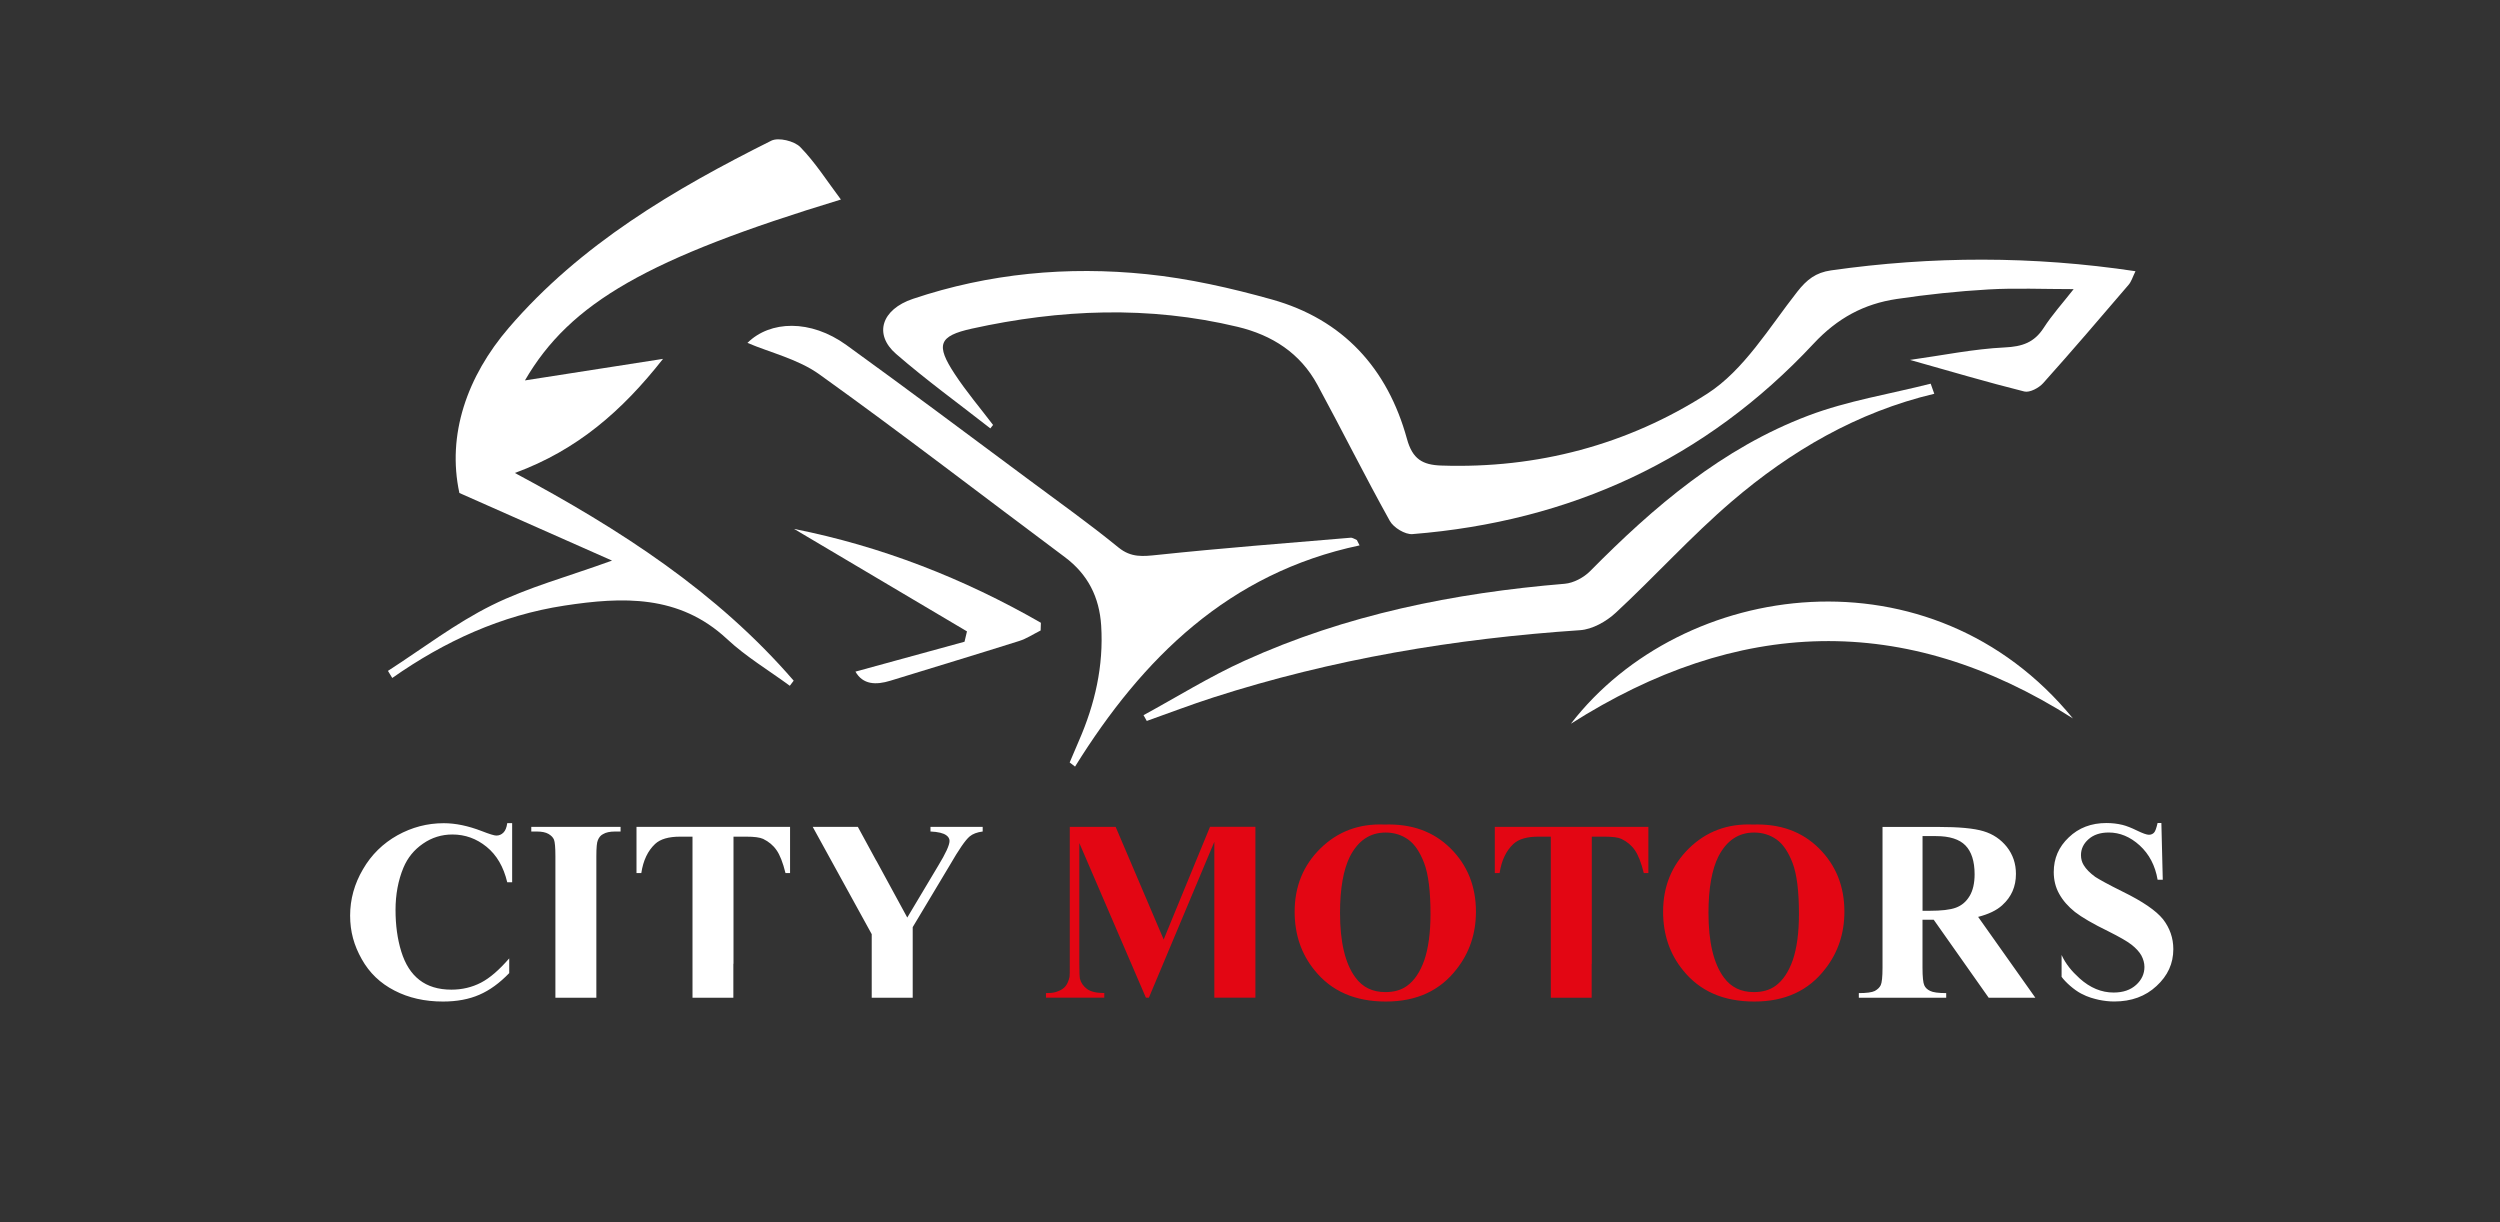 <?xml version="1.0" encoding="UTF-8"?> <svg xmlns="http://www.w3.org/2000/svg" id="_Слой_1" version="1.1" viewBox="0 0 717.32 350.7"><rect x="0" y="0" width="717.32" height="350.7" fill="#333333" stroke="none"/><defs><style> .st0 { fill: #fff; } .st1 { fill: #e30613; } </style></defs><g><path class="st0" d="M284.16,122.92c-9.05-7.09-18.39-13.85-27.06-21.38-6.47-5.62-4.16-12.76,4.84-15.79,21.82-7.33,44.36-9.42,67.09-7.08,12.09,1.24,24.15,3.97,35.88,7.25,20.46,5.72,33.23,19.78,38.79,40.02,1.59,5.8,4.48,7.46,9.85,7.64,27.56.93,53.48-5.98,76.29-20.6,10.55-6.77,17.77-18.98,25.83-29.25,2.77-3.53,5.33-5.52,9.71-6.15,28.93-4.1,57.8-4.19,87.35.24-.82,1.67-1.17,2.96-1.96,3.88-8.11,9.47-16.21,18.96-24.53,28.24-1.23,1.38-3.87,2.78-5.41,2.39-10.65-2.66-21.19-5.79-32.8-9.06,9.42-1.32,18.25-3.15,27.16-3.58,5.05-.24,8.48-1.39,11.22-5.64,2.4-3.72,5.41-7.05,8.58-11.09-8.81,0-16.64-.36-24.42.09-8.81.51-17.63,1.44-26.36,2.74-9.37,1.4-16.98,5.47-23.84,12.82-31.04,33.27-69.84,51.03-115.09,54.64-2.11.17-5.44-1.86-6.51-3.8-7.16-12.87-13.73-26.06-20.75-39.01-4.94-9.12-12.98-14.28-22.95-16.67-25.44-6.1-50.88-5.06-76.19.52-9.62,2.12-10.42,4.68-4.95,13.01,3.34,5.09,7.32,9.77,11.01,14.63-.26.33-.52.66-.79.99h.01Z"></path><path class="st0" d="M111.32,192.49c9.88-6.36,19.32-13.63,29.78-18.82,10.37-5.15,21.79-8.2,34.51-12.82-14.71-6.51-28.4-12.58-43.8-19.4-3.6-16.66,2.16-33.41,14.18-47.4,20.57-23.94,47.41-39.75,75.32-53.68,2.05-1.02,6.6.08,8.31,1.83,4.31,4.4,7.66,9.73,11.66,15.05-55.3,16.82-77.69,29.56-90.66,51.9,13.2-2.06,25.72-4.01,39.62-6.18-11.77,14.98-24.66,26.18-42.51,32.74,30.28,16.21,58.04,34.17,80,59.59-.37.49-.74.98-1.11,1.47-6.04-4.44-12.58-8.34-18.02-13.42-13.74-12.81-30.03-12.12-46.63-9.59-18.1,2.76-34.42,10.23-49.42,20.77-.41-.68-.82-1.35-1.23-2.03h0Z"></path><path class="st0" d="M390.1,156.49c-37.48,7.92-62.24,32.25-81.64,63.47-.51-.4-1.02-.8-1.54-1.19.88-2.07,1.75-4.15,2.65-6.22,4.6-10.54,7.12-21.47,6.39-33.05-.52-8.17-3.81-14.72-10.47-19.68-23.46-17.49-46.62-35.37-70.4-52.41-6.1-4.37-14.02-6.21-20.63-9.02,6.5-6.43,18.09-6.84,28.42.63,17.64,12.75,35.06,25.82,52.54,38.79,8.56,6.35,17.24,12.55,25.49,19.27,3.68,3,7.06,2.57,11.28,2.13,18.42-1.94,36.88-3.36,55.34-4.92.57-.05,1.19.43,1.79.66.26.51.52,1.03.78,1.54h0Z"></path><path class="st0" d="M555.01,112.98c-22.12,5.25-41.19,16.4-58.13,30.9-11.66,9.99-22.01,21.49-33.29,31.95-2.69,2.5-6.69,4.75-10.23,4.99-35.85,2.4-71.02,8.28-105.26,19.31-6.41,2.06-12.71,4.48-19.06,6.73-.31-.55-.62-1.11-.93-1.66,9.62-5.23,18.96-11.07,28.91-15.58,29.18-13.26,60.13-19.48,91.93-22.12,2.55-.21,5.49-1.79,7.33-3.65,18.29-18.52,37.95-35.28,62.58-44.6,11.25-4.26,23.38-6.18,35.11-9.16l1.03,2.9h.01Z"></path><path class="st0" d="M450.73,207.66c32.1-41.58,103.54-51.08,144.05-1.52-48.48-30.85-96.39-28.78-144.05,1.52Z"></path><path class="st0" d="M277.45,181.16c-16.52-9.79-33.04-19.58-49.61-29.4,24.98,4.97,48.58,14.15,70.82,26.93-.02.74-.05,1.47-.07,2.21-2.06,1.03-4.02,2.35-6.19,3.03-12.27,3.87-24.6,7.59-36.9,11.38-4.21,1.3-7.91,1.14-10.05-2.6,10.48-2.87,20.89-5.73,31.3-8.58.23-.99.47-1.98.7-2.97h0Z"></path></g><g><path class="st0" d="M620.63,263.76c-1.99-2.48-5.85-5.12-11.61-7.94-4.08-2.02-6.68-3.47-7.84-4.22-1.52-1.12-2.63-2.23-3.32-3.39-.51-.83-.77-1.8-.77-2.85,0-1.73.69-3.25,2.14-4.54,1.44-1.3,3.4-1.95,5.82-1.95,3.19,0,6.15,1.22,8.89,3.71,2.72,2.49,4.45,5.78,5.14,9.85h1.48l-.4-16.28h-1.09c-.33,1.44-.65,2.39-1.01,2.75-.36.39-.86.62-1.48.62s-1.78-.41-3.4-1.2c-1.63-.8-3.04-1.35-4.16-1.63-1.48-.36-3.04-.54-4.62-.54-4.35,0-7.95,1.37-10.81,4.12-2.89,2.74-4.31,6.02-4.31,9.96,0,2.27.51,4.37,1.56,6.24,1.05,1.91,2.57,3.64,4.52,5.2,1.95,1.52,5.14,3.39,9.58,5.55,3.17,1.59,5.38,2.85,6.64,3.83,1.26.98,2.21,2.02,2.82,3.07.58,1.07.9,2.2.9,3.34,0,1.95-.79,3.69-2.38,5.13-1.62,1.47-3.75,2.2-6.47,2.2-3.46,0-6.72-1.33-9.76-4.07-2.27-2.06-3.98-4.12-5.16-6.71v6.27c1.05,1.48,3.54,3.73,5.59,4.8,2.03,1.09,3.77,1.49,5.14,1.81,1.37.28,2.85.47,4.37.47,4.92,0,8.97-1.48,12.14-4.44,3.22-2.96,4.82-6.45,4.82-10.58,0-3.21-1.01-6.06-2.96-8.59M565.12,257.11c-.94,1.59-2.25,2.7-3.9,3.32-1.67.62-4.2.9-7.53.9h-2.06v-21.43h3.88c3.87,0,6.69.9,8.42,2.67,1.74,1.78,2.64,4.55,2.64,8.27,0,2.55-.47,4.65-1.44,6.27h-.01ZM574.53,259.7c2.61-2.35,3.9-5.33,3.9-8.94,0-2.96-.86-5.52-2.61-7.76-1.73-2.16-3.94-3.68-6.69-4.5-2.74-.84-7.09-1.23-13.02-1.23h-15.96v40.39c0,2.65-.19,4.32-.51,5-.33.69-.91,1.23-1.7,1.67-.8.41-2.35.62-4.59.62v1.33h25.07v-1.33c-2.25,0-3.77-.21-4.59-.62-.83-.39-1.41-.94-1.7-1.63-.32-.68-.51-2.38-.51-5.04v-13.76h3.22l15.77,22.38h13.39l-16.42-23.2c2.98-.77,5.29-1.85,6.95-3.37h0ZM266.98,237.25v1.33c2.21.1,3.69.47,4.52,1.07.62.44.95.99.95,1.63,0,1.2-1.09,3.58-3.3,7.2l-8.83,14.79-8.83-16.23c-.07-.07-.07-.15-.14-.21l-5.21-9.58h-12.95l16.93,30.79v18.23h11.76v-20.25l10.63-17.75c2.61-4.52,4.5-7.27,5.72-8.28.88-.73,2.1-1.2,3.73-1.41v-1.33h-14.98,0ZM198.7,277.88v8.39h11.72v-9.73h.04v-36.48h3.67c2.28,0,3.88.21,4.83.64,1.63.8,2.9,1.85,3.84,3.22.95,1.33,1.82,3.51,2.58,6.58h1.31v-13.25h-44.06v13.25h1.38c.54-3.62,1.88-6.39,3.95-8.34,1.52-1.42,3.9-2.1,7.2-2.1h3.54v37.81h0ZM171.11,286.27v-40.64c0-2.46.15-3.97.43-4.55.33-.84.84-1.42,1.48-1.74.84-.51,1.99-.75,3.41-.75h1.63v-1.33h-25.62v1.33h1.63c1.38,0,2.46.21,3.3.68.79.47,1.33,1.01,1.59,1.67.25.62.4,2.17.4,4.7v40.64h11.76-.01ZM145.54,236.21c-.17,1.23-.54,2.14-1.09,2.68-.57.58-1.26.86-2.03.86-.6,0-1.99-.43-4.22-1.3-3.84-1.48-7.46-2.25-10.89-2.25-4.71,0-9.11,1.16-13.28,3.47-4.12,2.31-7.46,5.55-9.88,9.74-2.46,4.18-3.69,8.63-3.69,13.28s1.12,8.59,3.33,12.51c2.2,3.94,5.31,6.92,9.4,9.02,4.05,2.1,8.68,3.15,13.93,3.15,3.95,0,7.46-.65,10.42-1.95,2.96-1.27,5.83-3.37,8.57-6.21v-4.22c-2.85,3.28-5.53,5.63-8.1,6.96-2.57,1.33-5.4,2.01-8.5,2.01-3.73,0-6.8-.94-9.16-2.78-2.38-1.84-4.09-4.54-5.21-8.15-1.11-3.58-1.65-7.58-1.65-11.95s.75-8.48,2.27-12.12c1.2-2.85,3.04-5.12,5.61-6.89,2.53-1.76,5.36-2.63,8.43-2.63,3.66,0,6.92,1.18,9.81,3.53,2.89,2.34,4.88,5.74,5.93,10.17h1.41v-16.96h-1.41v.03Z"></path><path class="st1" d="M503.31,238.88c2.42,0,4.59.68,6.43,1.99,1.88,1.33,3.4,3.6,4.63,6.82,1.2,3.21,1.8,8.06,1.8,14.53,0,5.45-.61,9.86-1.77,13.26-1.2,3.41-2.85,5.86-4.95,7.38-1.67,1.22-3.73,1.8-6.22,1.8-3.69,0-6.54-1.37-8.61-4.2-2.93-3.97-4.41-10.14-4.41-18.54,0-7.01.98-12.43,2.85-16.18,2.35-4.55,5.75-6.86,10.24-6.86M502.87,236.58c-7.24-.28-13.31,2-18.26,6.84-4.95,4.85-7.42,10.92-7.42,18.18,0,6.5,1.89,12.11,5.72,16.8,4.82,6,11.61,8.97,20.44,8.97s15.58-3.11,20.39-9.4c3.66-4.69,5.47-10.18,5.47-16.4,0-7.26-2.43-13.33-7.31-18.17-4.88-4.84-11.21-7.1-19.02-6.81h0ZM444.97,277.88v8.39h11.72v-9.73h.04v-36.48h3.67c2.28,0,3.88.21,4.83.64,1.63.8,2.9,1.85,3.84,3.22.95,1.33,1.82,3.51,2.58,6.58h1.31v-13.25h-44.06v13.25h1.38c.54-3.62,1.88-6.39,3.95-8.34,1.52-1.42,3.9-2.1,7.2-2.1h3.54v37.81h0ZM397.59,238.88c2.42,0,4.59.68,6.43,1.99,1.88,1.33,3.4,3.6,4.63,6.82,1.2,3.21,1.8,8.06,1.8,14.53,0,5.45-.61,9.86-1.77,13.26-1.2,3.41-2.85,5.86-4.95,7.38-1.67,1.22-3.73,1.8-6.22,1.8-3.69,0-6.54-1.37-8.61-4.2-2.93-3.97-4.41-10.14-4.41-18.54,0-7.01.98-12.43,2.85-16.18,2.35-4.55,5.75-6.86,10.24-6.86h0ZM397.15,236.58c-7.24-.28-13.31,2-18.26,6.84-4.95,4.85-7.42,10.92-7.42,18.18,0,6.5,1.89,12.11,5.72,16.8,4.82,6,11.61,8.97,20.44,8.97s15.58-3.11,20.39-9.4c3.66-4.69,5.47-10.18,5.47-16.4,0-7.26-2.43-13.33-7.31-18.17-4.88-4.84-11.21-7.1-19.02-6.81h0ZM347.18,237.25l-13.29,32.32-13.78-32.32h-13.16v39.33c0,2.21,0,3.41-.06,3.69-.26,1.12-.62,2.02-1.12,2.64-.47.62-1.16,1.12-2.14,1.48-.9.41-1.91.54-3,.54h-.51v1.33h16.73v-1.33c-2.25,0-3.88-.39-4.93-1.15-1.05-.77-1.73-1.74-2.06-2.94-.11-.58-.17-2.02-.17-4.44v-34.51l19.1,44.37h.86l18.78-44.73v44.73h11.78v-49.02h-13.04.01Z"></path></g></svg> 